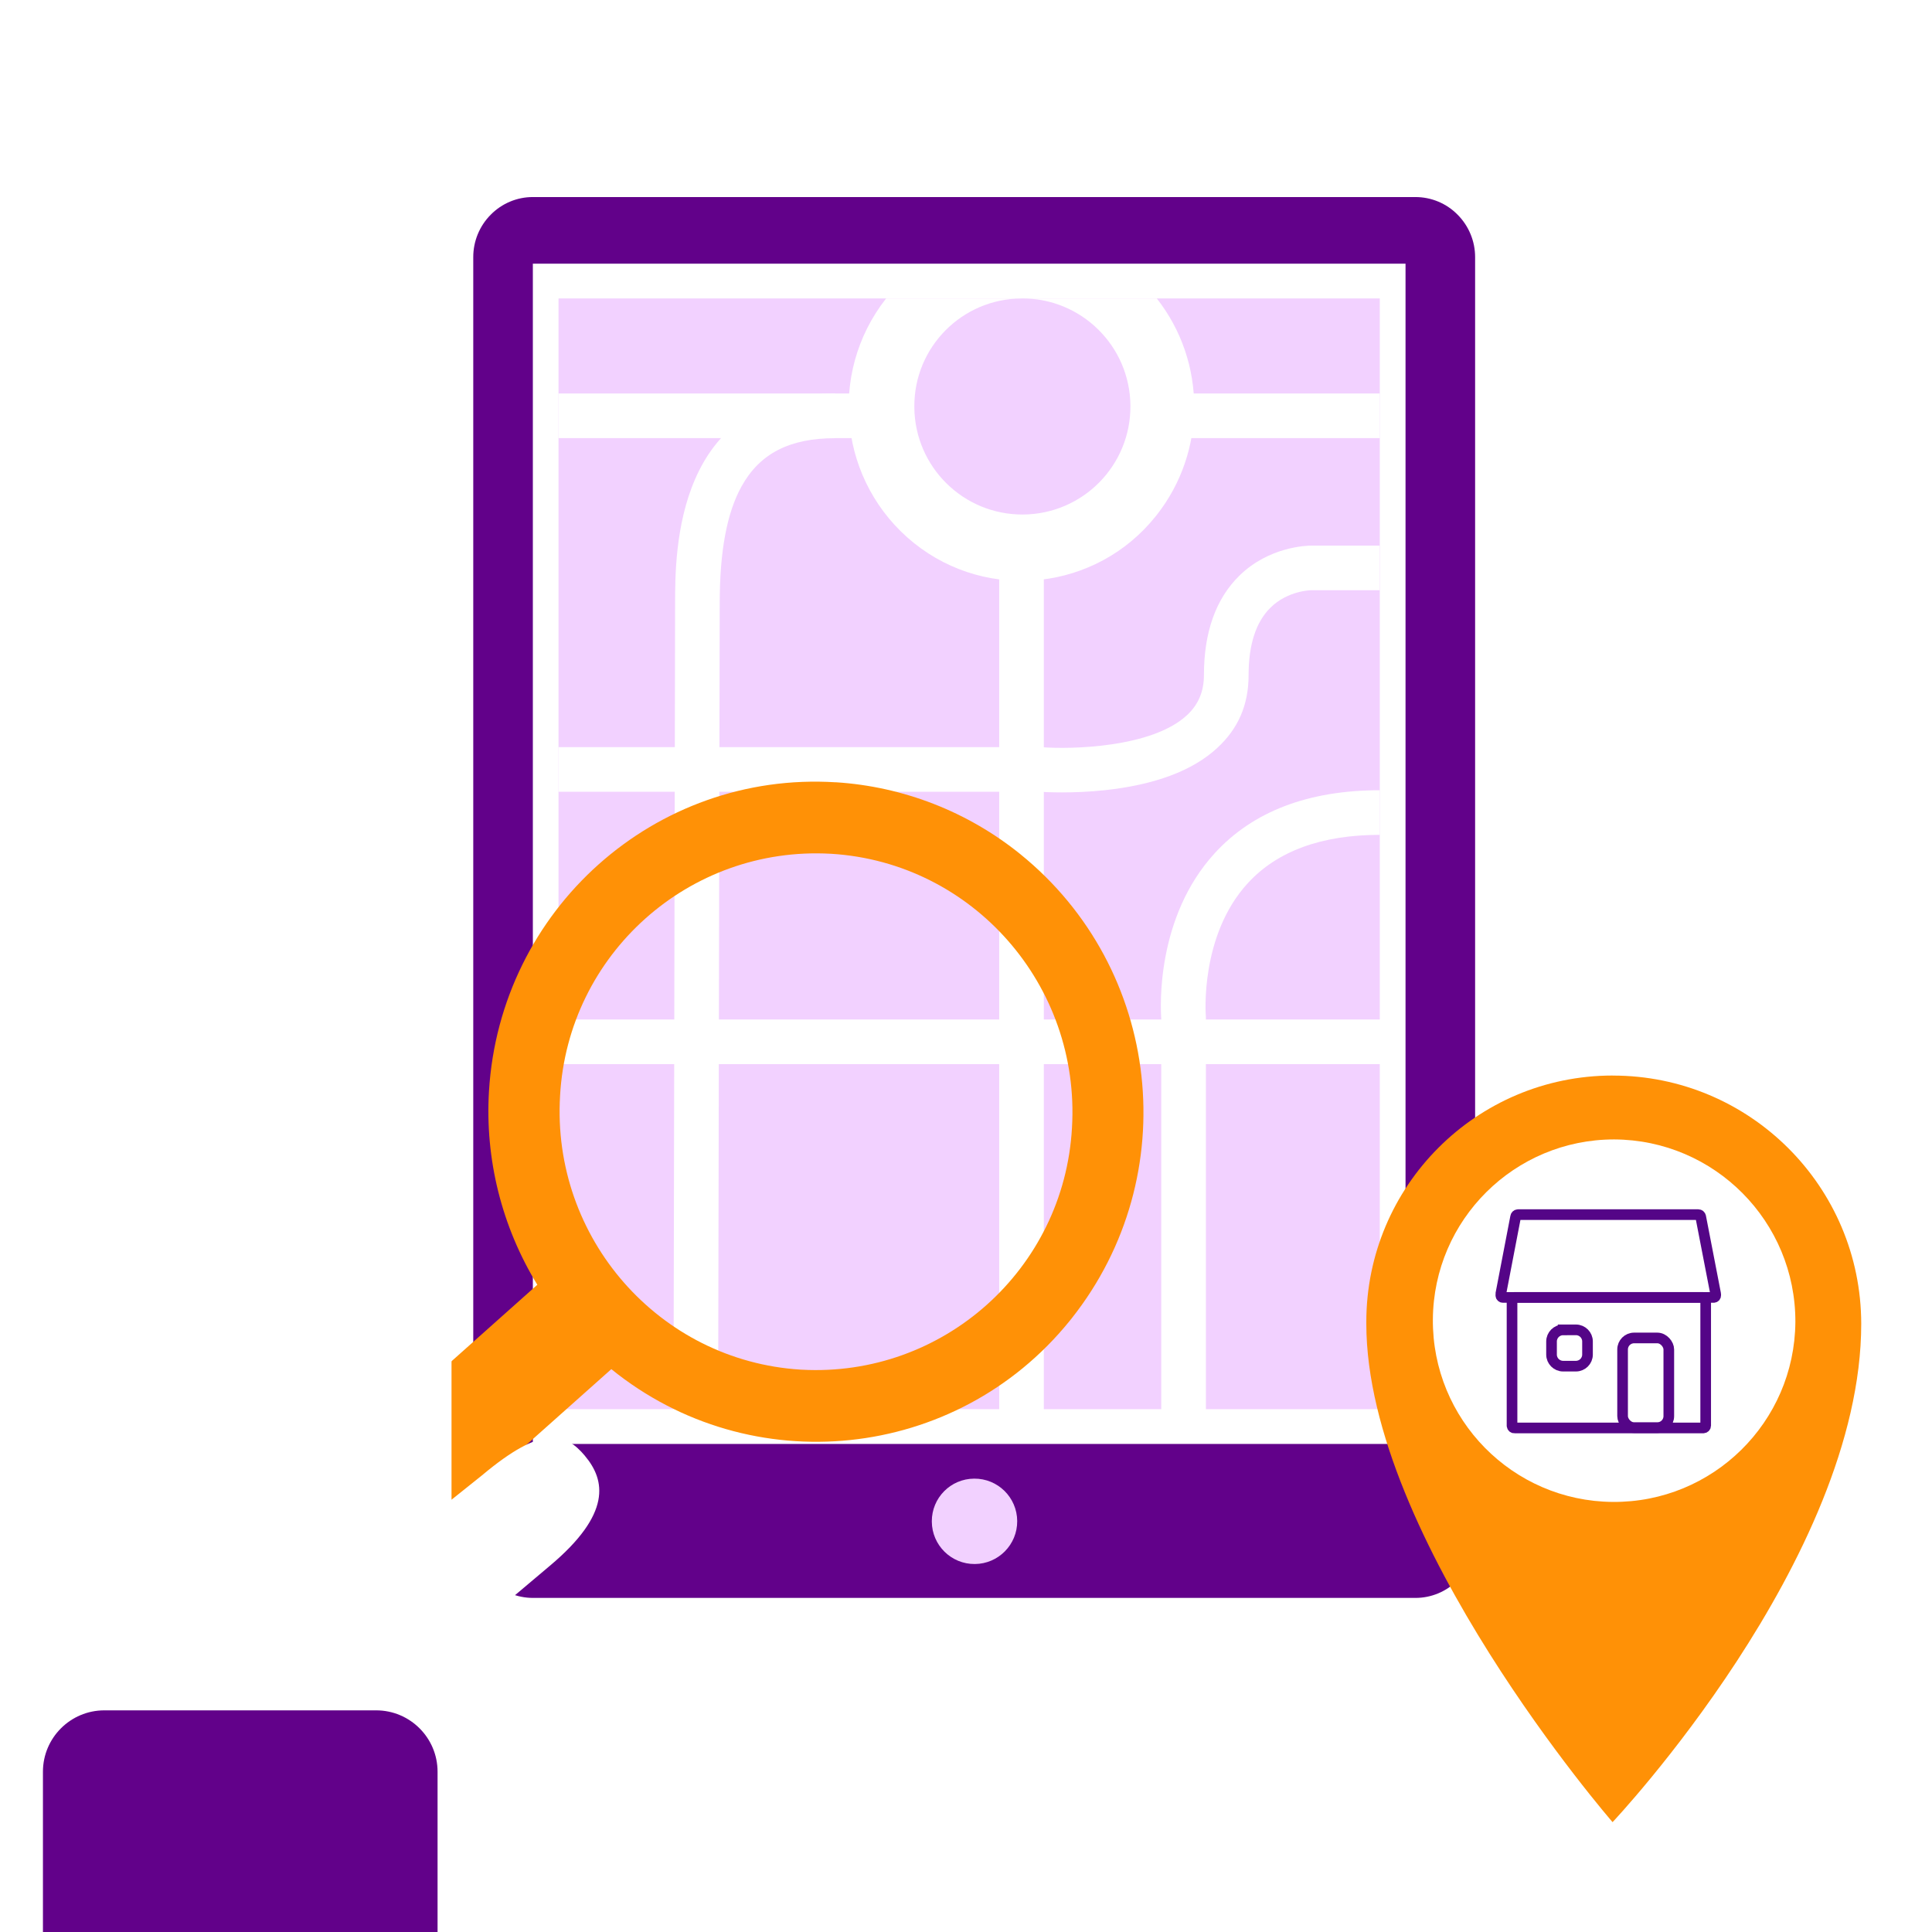<?xml version="1.0" encoding="UTF-8"?>
<svg id="Iconen-artboards" xmlns="http://www.w3.org/2000/svg" xmlns:xlink="http://www.w3.org/1999/xlink" viewBox="0 0 472 472">
  <defs>
    <style>
      .cls-1 {
        filter: url(#drop-shadow-1);
      }

      .cls-2 {
        filter: url(#drop-shadow-2);
      }

      .cls-3, .cls-4 {
        fill: #62018a;
      }

      .cls-5, .cls-6 {
        fill: #ff9106;
      }

      .cls-7 {
        fill: none;
        stroke: #540587;
        stroke-miterlimit: 10;
        stroke-width: 2.6px;
      }

      .cls-8, .cls-9 {
        fill: #fff;
      }

      .cls-9 {
        filter: url(#drop-shadow-4);
      }

      .cls-4 {
        filter: url(#drop-shadow-5);
      }

      .cls-10 {
        fill: #f2d1ff;
      }

      .cls-6 {
        filter: url(#drop-shadow-3);
      }
    </style>
    <filter id="drop-shadow-1" x="100.36" y="32.94" width="275.52" height="372.96" filterUnits="userSpaceOnUse">
      <feOffset dx="2" dy="3"/>
      <feGaussianBlur result="blur" stdDeviation="5"/>
      <feFlood flood-color="#000" flood-opacity=".2"/>
      <feComposite in2="blur" operator="in"/>
      <feComposite in="SourceGraphic"/>
    </filter>
    <filter id="drop-shadow-2" x="321.76" y="250.5" width="144.96" height="206.88" filterUnits="userSpaceOnUse">
      <feOffset dx="2" dy="4"/>
      <feGaussianBlur result="blur-2" stdDeviation="4"/>
      <feFlood flood-color="#000" flood-opacity=".2"/>
      <feComposite in2="blur-2" operator="in"/>
      <feComposite in="SourceGraphic"/>
    </filter>
    <filter id="drop-shadow-3" x="61.36" y="172.5" width="236.16" height="226.08" filterUnits="userSpaceOnUse">
      <feOffset dx="2" dy="4"/>
      <feGaussianBlur result="blur-3" stdDeviation="6"/>
      <feFlood flood-color="#000" flood-opacity=".2"/>
      <feComposite in2="blur-3" operator="in"/>
      <feComposite in="SourceGraphic"/>
    </filter>
    <filter id="drop-shadow-4" x="-.08" y="286.74" width="164.64" height="209.76" filterUnits="userSpaceOnUse">
      <feOffset dx="2" dy="4"/>
      <feGaussianBlur result="blur-4" stdDeviation="6"/>
      <feFlood flood-color="#000" flood-opacity=".2"/>
      <feComposite in2="blur-4" operator="in"/>
      <feComposite in="SourceGraphic"/>
    </filter>
    <filter id="drop-shadow-5" x="-7.76" y="399.54" width="132.96" height="96" filterUnits="userSpaceOnUse">
      <feOffset dx="2" dy="0"/>
      <feGaussianBlur result="blur-5" stdDeviation="6"/>
      <feFlood flood-color="#000" flood-opacity=".2"/>
      <feComposite in2="blur-5" operator="in"/>
      <feComposite in="SourceGraphic"/>
    </filter>
  </defs>
  <g class="cls-1">
    <path id="Path_4597" data-name="Path 4597" class="cls-8" d="M206.67,52.83h58.66c.73,0,1.33.6,1.32,1.33h0v.71c0,.73-.59,1.33-1.32,1.33h-58.66c-.73,0-1.33-.6-1.32-1.33h0v-.71c0-.73.59-1.33,1.32-1.33h0"/>
    <rect class="cls-8" x="119.93" y="52.83" width="231.4" height="310.69"/>
    <path id="Path_4610" data-name="Path 4610" class="cls-10" d="M134.45,69.91h200.64v271.36h-200.64V69.91Z"/>
    <rect class="cls-8" x="242.11" y="135.75" width="10.9" height="214.02"/>
    <rect class="cls-8" x="134.44" y="246.07" width="203.07" height="10.9"/>
    <rect class="cls-8" x="134.44" y="93.13" width="76.24" height="10.9"/>
    <path class="cls-8" d="M257.43,190.59c-2.8,0-4.77-.12-5.43-.16h-117.56v-10.9h117.97l.21.02c6.9.53,26.74.17,35.35-7.81,2.8-2.59,4.16-5.81,4.16-9.83,0-10.49,2.92-18.66,8.68-24.29,7.22-7.06,16.38-7.33,17.71-7.33h16.54v10.9h-16.64s-5.79.03-10.09,4.32c-3.51,3.5-5.29,9.02-5.29,16.4s-2.58,13.14-7.68,17.84c-5.98,5.53-15.22,8.99-27.47,10.3-4,.43-7.65.54-10.47.54Z"/>
    <rect class="cls-8" x="276.65" y="93.13" width="58.44" height="10.9"/>
    <path class="cls-8" d="M292.6,349.77h-10.9v-103.93c-.2-2.83-1.27-24.73,13.07-40.4,9.33-10.21,22.9-15.38,40.32-15.38v10.9c-14.2,0-25.04,3.96-32.22,11.78-11.79,12.82-10.3,32.22-10.28,32.42l.02.47v104.14Z"/>
    <path id="Path_4602" data-name="Path 4602" class="cls-8" d="M247.56,69.91c14.58-.12,26.49,11.6,26.61,26.18.12,14.58-11.6,26.49-26.18,26.61-14.58.12-26.49-11.6-26.61-26.18,0-.07,0-.14,0-.21-.06-14.52,11.67-26.33,26.18-26.39h-33.08c-14.48,18.43-11.44,45.08,6.83,59.77,18.1,14.49,44.52,11.57,59.01-6.53.1-.12.19-.24.29-.36,12.19-15.52,12.19-37.36,0-52.89h-33.06Z"/>
    <path class="cls-8" d="M173.44,345.09l-10.9-.02c0-1.91.39-191.25.39-200.6,0-12.69,0-51.32,39.13-51.32v10.9c-11.15,0-18.42,3.73-22.87,11.73-3.61,6.48-5.36,15.86-5.36,28.68,0,9.36-.38,198.71-.39,200.62Z"/>
    <path id="Subtraction_8-2" data-name="Subtraction 8-2" class="cls-3" d="M343.79,387.38h-215.59c-3.88,0-7.59-1.55-10.31-4.31-2.75-2.76-4.28-6.5-4.27-10.39V59.84c-.01-3.89,1.52-7.63,4.27-10.39,2.72-2.76,6.43-4.32,10.31-4.31h215.59c3.88,0,7.59,1.54,10.31,4.31,2.75,2.76,4.29,6.5,4.28,10.39v312.84c.01,3.9-1.53,7.64-4.28,10.39-2.72,2.76-6.44,4.32-10.31,4.31ZM128.18,61.42h0v288.35h213.2V61.42h-213.2Z"/>
    <path id="Path_4599" data-name="Path 4599" class="cls-10" d="M236,358.24c5.76-.05,10.47,4.59,10.51,10.35s-4.59,10.47-10.35,10.51c-5.76.05-10.47-4.59-10.51-10.35,0-.03,0-.05,0-.08-.02-5.74,4.61-10.41,10.35-10.43"/>
  </g>
  <g class="cls-2">
    <path id="Path_4604-2" data-name="Path 4604-2" class="cls-5" d="M391.96,258.76c-33.24.02-60.18,26.98-60.16,60.23h0v.42c0,52.46,60.16,121.75,60.16,121.75,0,0,60.75-64.34,60.75-121.75-.03-33.52-27.23-60.67-60.74-60.64h0"/>
    <path id="Path_4606-2" data-name="Path 4606-2" class="cls-8" d="M436.62,319c-.19,24.46-20.18,44.13-44.63,43.93-24.46-.19-44.13-20.18-43.93-44.63.19-24.32,19.96-43.93,44.28-43.93,24.55.1,44.38,20.08,44.28,44.64"/>
    <path id="Path_4608" data-name="Path 4608" class="cls-7" d="M367.4,313.51v30.8c.01.32.28.57.6.55,0,0,0,0,0,0h46.1c.32.02.59-.23.61-.55,0,0,0,0,0,0v-30.8c-.01-.32-.28-.57-.6-.55,0,0,0,0,0,0h-46.1c-.32-.02-.59.23-.61.55,0,0,0,0,0,0Z"/>
    <path id="Rectangle_3152" data-name="Rectangle 3152" class="cls-7" d="M379.88,320.89h3.13c1.56,0,2.83,1.27,2.83,2.83v3.21c0,1.56-1.27,2.83-2.83,2.83h-3.13c-1.56,0-2.83-1.27-2.83-2.83h0v-3.2c0-1.56,1.27-2.83,2.83-2.83h0Z"/>
    <rect id="Rectangle_3153" data-name="Rectangle 3153" class="cls-7" x="394.41" y="322.87" width="11.29" height="21.91" rx="2.81" ry="2.81"/>
    <path id="Path_4609" data-name="Path 4609" class="cls-7" d="M417.12,312.09s0-.09,0-.13l-3.63-18.73c-.05-.29-.3-.49-.59-.49h-44.03c-.29,0-.54.21-.59.5l-3.6,18.73c0,.05-.01.11,0,.16,0,.04-.01.07-.01.11v.24c0,.27.22.49.48.49h51.52c.27,0,.49-.22.49-.49v-.24s0-.1-.02-.14Z"/>
  </g>
  <g>
    <path id="Path_4605-2" data-name="Path 4605-2" class="cls-6" d="M202.17,187.12c-44.12-2.77-82.04,31.03-84.71,75.48-1,16.6,3.13,33.1,11.81,47.28l-48.6,43.31c-3.99,3.57-4.36,9.69-.83,13.72h0l5.29,6.03c3.49,3.99,9.55,4.41,13.55.92.02-.02.05-.04.07-.06h0l48.6-43.31c34.14,27.67,84.25,22.42,111.92-11.72.19-.23.37-.46.56-.7,27.59-34.84,22-85.39-12.53-113.37-12.86-10.4-28.64-16.55-45.14-17.59M259.89,271.52c-1.92,34.56-31.5,61.02-66.07,59.1-.08,0-.16,0-.24-.01-34.54-2.16-60.84-32.13-58.75-66.93,1.92-34.56,31.5-61.02,66.07-59.1.08,0,.16,0,.24.01,34.54,2.16,60.84,32.13,58.75,66.93h0Z"/>
    <path class="cls-9" d="M140.92,351.71v-.02c-4.81-5.74-10.43-7.62-25.16,4.74l-7.45,5.96c0-.06,0-.11,0-.17v-35.99c0-9.03-7.32-16.36-16.36-16.36-1.64,0-3.22.25-4.71.7-2.55-5.71-8.27-9.69-14.93-9.69-6.29,0-11.74,3.56-14.48,8.76-2.11-.99-4.46-1.56-6.94-1.56-6.87,0-12.74,4.24-15.16,10.23-1.07-.22-2.18-.34-3.32-.34-9.03,0-16.36,7.32-16.36,16.36v35.99c0,1,.1,1.98.28,2.93l.45,19.66c.24,4.9,1.92,9.61,4.82,13.56v67.99h67.85s0-60.48,0-60.48c1.96-1.12,3.8-2.44,5.5-3.92l37.36-31.51c15.19-12.74,13.57-20.94,8.6-26.86Z"/>
    <path id="Rectangle_3156-2" data-name="Rectangle 3156-2" class="cls-4" d="M23.49,417.85h66.41c8.28,0,15,6.72,15,15v44.34H8.49v-44.34c0-8.28,6.72-15,15-15Z"/>
  </g>
</svg>
